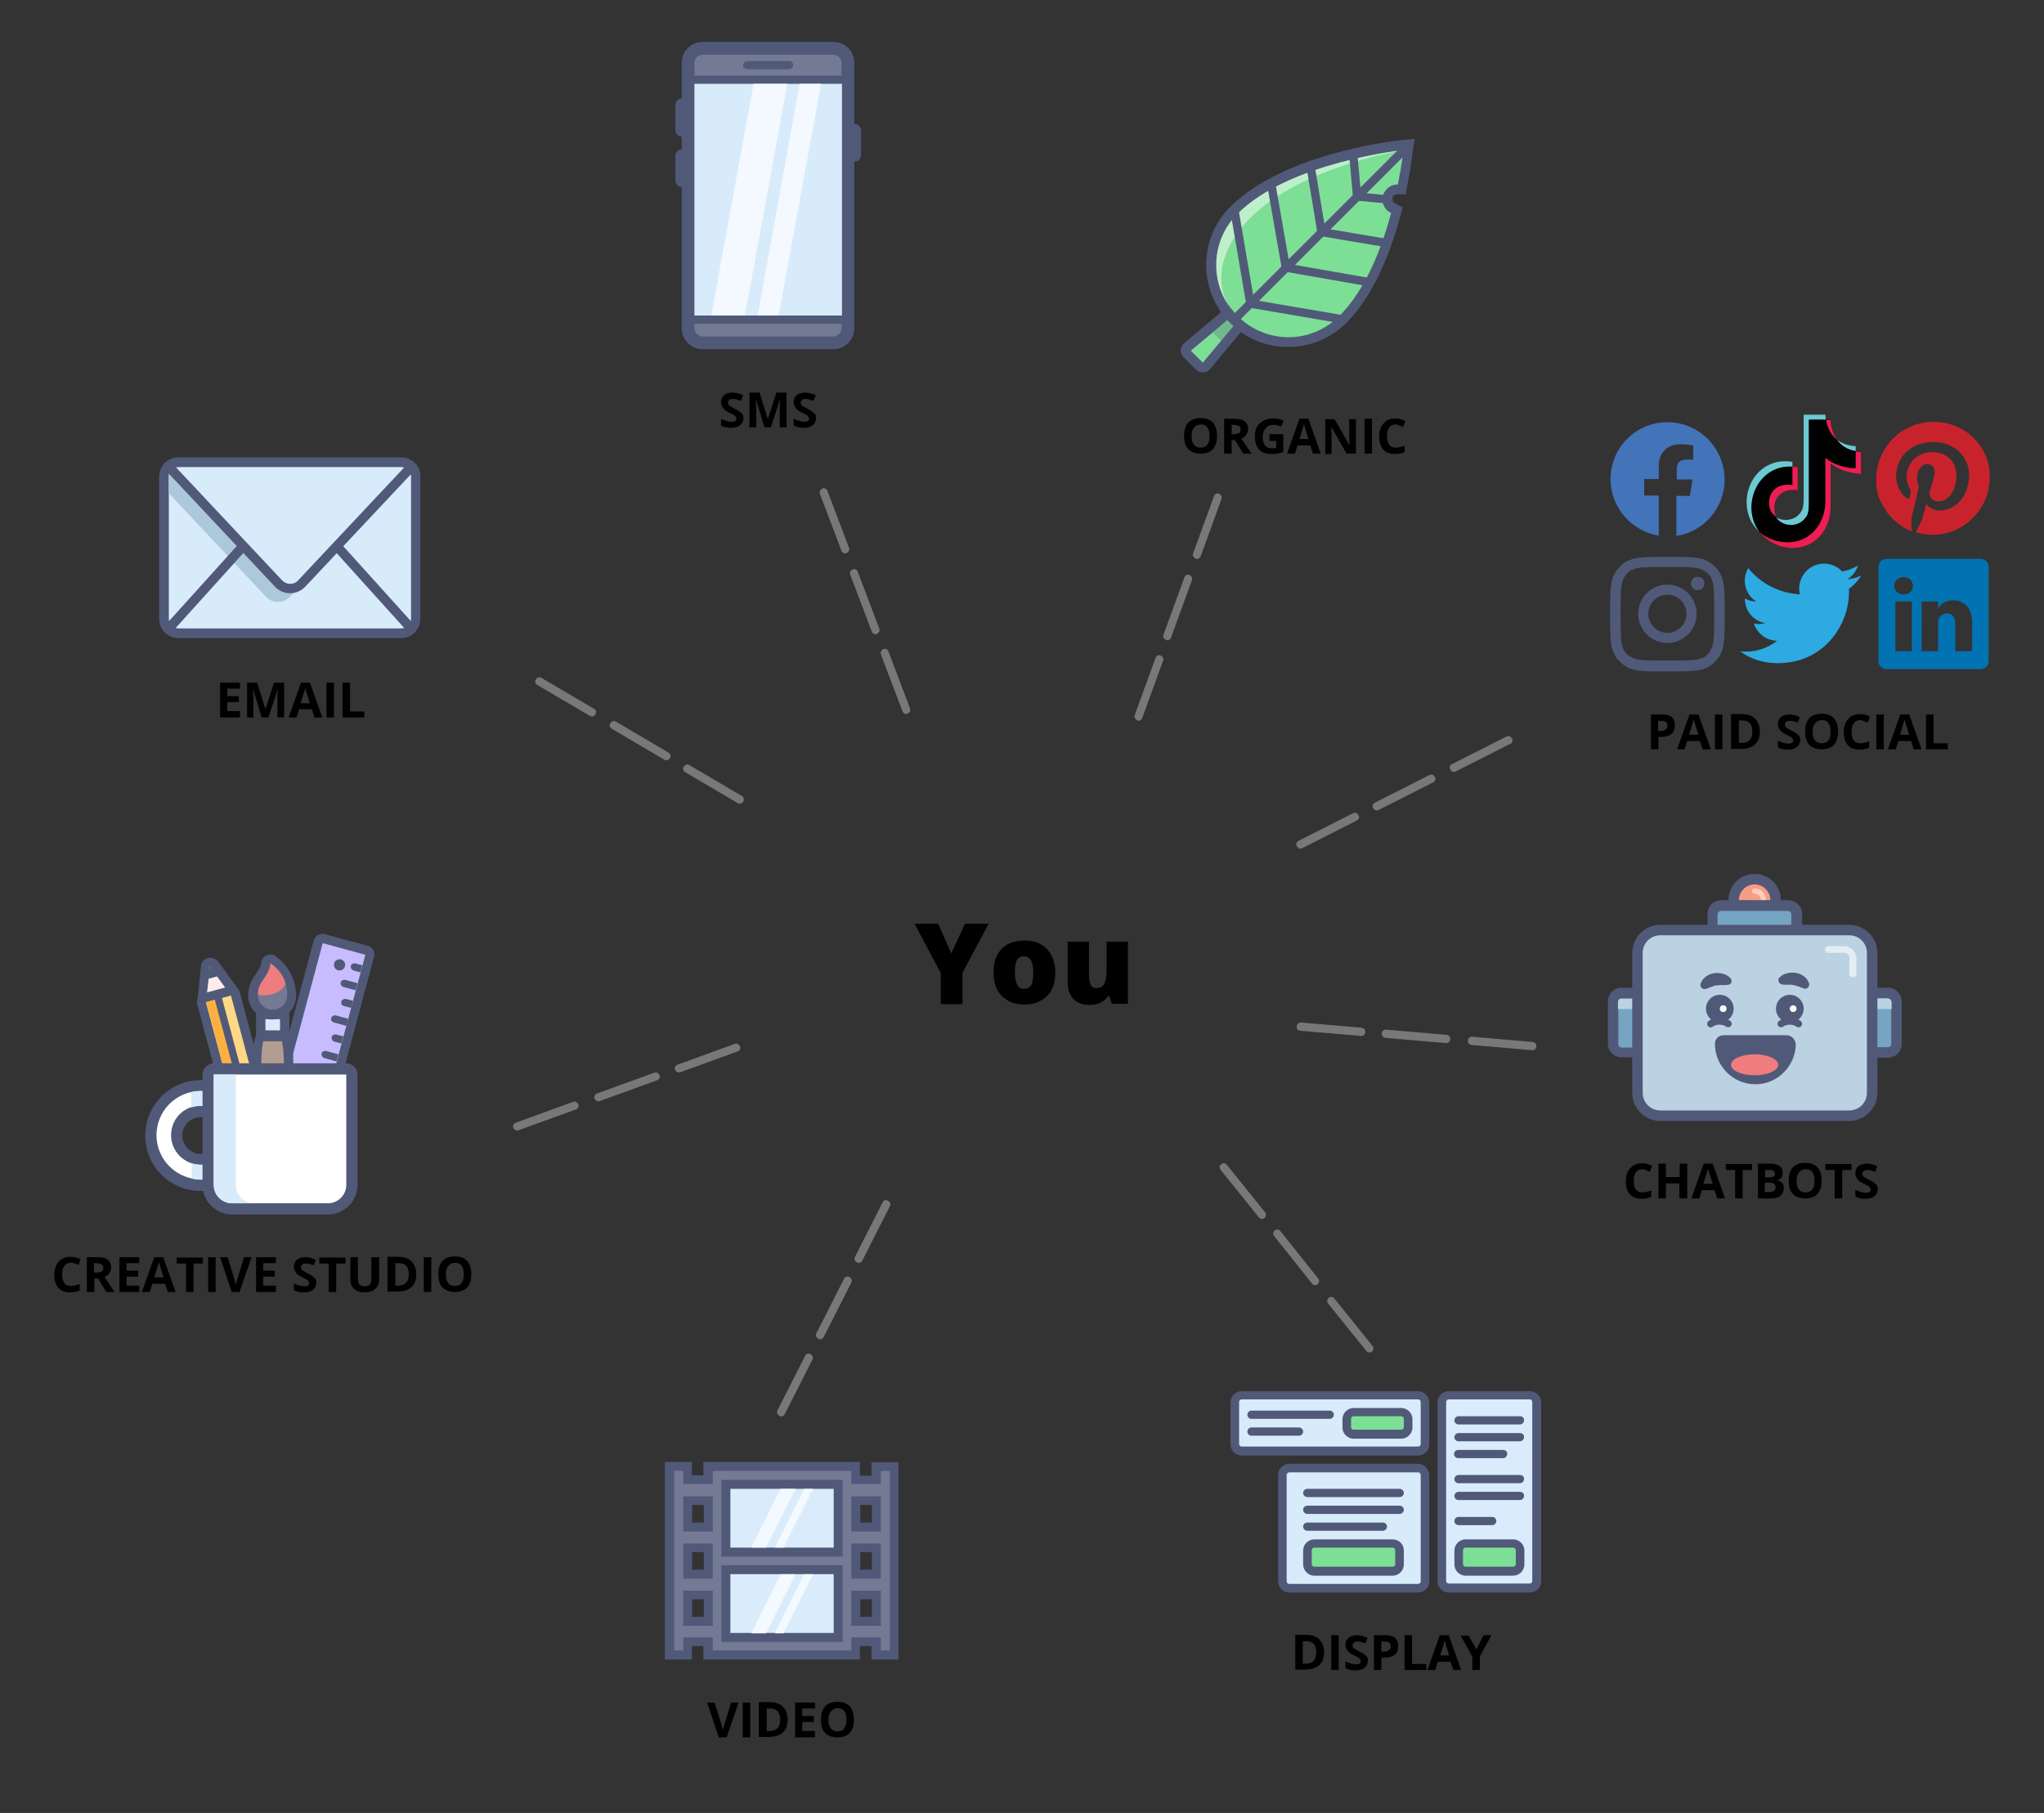 <svg version="1.1" id="Layer_2" xmlns="http://www.w3.org/2000/svg" x="0" y="0" viewBox="0 0 546 484.4" style="enable-background:new 0 0 546 484.4" xml:space="preserve"><rect x="0" y="0" width="546" height="484.4" fill="#333333" stroke="none"/><style>.st0{fill:#d8ebfb}.st1{fill:#515979}.st2{fill:#daecfb}.st3{fill:#7ddf96}.st4{fill:#747a94}.st5{fill:#f3f9fe}.st9{fill:#75a5c3}.st10{fill:#ef7d7d}.st11{fill:#fff}.st26{fill:#bad2e1}.st28{fill:#787878}</style><path d="M64.1 191.7h-5.3v-9.3h5.3v1.6h-3.4v2h3.1v1.6h-3.1v2.4h3.4v1.7zM69.9 191.7l-2.2-7.3h-.1c.1 1.5.1 2.5.1 3v4.3H66v-9.3h2.7l2.2 7.1 2.3-7.1h2.7v9.3h-1.8V186.6c0-.3 0-1 .1-2.2h-.1l-2.4 7.3h-1.8zM84 191.7l-.7-2.2h-3.4l-.7 2.2h-2.1l3.3-9.3h2.4l3.3 9.3H84zm-1.2-3.8c-.6-2-1-3.1-1.1-3.4-.1-.3-.1-.5-.2-.6-.1.5-.5 1.9-1.2 4h2.5zM87.2 191.7v-9.3h2v9.3h-2zM91.5 191.7v-9.3h2v7.7h3.8v1.6h-5.8zM198.6 111.6c0 .8-.3 1.5-.9 2-.6.5-1.4.7-2.5.7-1 0-1.9-.2-2.6-.6v-1.8c.6.3 1.2.5 1.6.6.4.1.8.2 1.2.2.4 0 .8-.1 1-.2.2-.2.3-.4.3-.7 0-.2-.1-.3-.2-.5l-.4-.4-1.2-.6c-.6-.3-1-.5-1.3-.8s-.5-.5-.7-.9-.3-.7-.3-1.1c0-.8.3-1.5.8-1.9.6-.5 1.3-.7 2.3-.7.5 0 .9.1 1.4.2.4.1.9.3 1.4.5l-.6 1.5c-.5-.2-.9-.3-1.2-.4-.3-.1-.6-.1-1-.1s-.7.1-.9.3-.3.4-.3.7c0 .2 0 .3.1.5.1.1.2.3.4.4.2.1.6.3 1.2.7.9.4 1.5.8 1.8 1.2.4.1.6.6.6 1.2zM204.2 114.2l-2.2-7.3h-.1c.1 1.5.1 2.5.1 3v4.3h-1.8v-9.3h2.7l2.2 7.1 2.3-7.1h2.7v9.3h-1.8V109.1c0-.3 0-1 .1-2.2h-.1l-2.4 7.3h-1.7zM218 111.6c0 .8-.3 1.5-.9 2-.6.5-1.4.7-2.5.7-1 0-1.9-.2-2.6-.6v-1.8c.6.3 1.2.5 1.6.6.4.1.8.2 1.2.2.4 0 .8-.1 1-.2.2-.2.3-.4.3-.7 0-.2-.1-.3-.2-.5l-.4-.4-1.2-.6c-.6-.3-1-.5-1.3-.8s-.5-.5-.7-.9-.3-.7-.3-1.1c0-.8.3-1.5.8-1.9.6-.5 1.3-.7 2.3-.7.5 0 .9.1 1.4.2.4.1.9.3 1.4.5l-.6 1.5c-.5-.2-.9-.3-1.2-.4-.3-.1-.6-.1-1-.1s-.7.1-.9.3-.3.4-.3.7c0 .2 0 .3.1.5.1.1.2.3.4.4.2.1.6.3 1.2.7.9.4 1.5.8 1.8 1.2.4.1.6.6.6 1.2zM325.1 116.5c0 1.5-.4 2.7-1.1 3.5s-1.9 1.2-3.3 1.2-2.5-.4-3.3-1.2-1.1-2-1.1-3.6.4-2.7 1.1-3.5c.8-.8 1.9-1.2 3.3-1.2s2.5.4 3.3 1.2c.7.9 1.1 2.1 1.1 3.6zm-6.8 0c0 1 .2 1.8.6 2.3.4.5 1 .8 1.8.8 1.6 0 2.4-1 2.4-3.1s-.8-3.1-2.3-3.1c-.8 0-1.4.3-1.8.8-.5.5-.7 1.3-.7 2.3zM329 117.6v3.6h-2v-9.3h2.7c1.3 0 2.2.2 2.8.7.6.5.9 1.2.9 2.1 0 .5-.2 1-.5 1.5-.3.4-.7.8-1.3 1 1.4 2.1 2.3 3.4 2.7 4h-2.2l-2.2-3.6h-.9zm0-1.6h.6c.6 0 1.1-.1 1.4-.3.3-.2.4-.5.4-1 0-.4-.2-.8-.5-.9s-.8-.3-1.4-.3h-.5v2.5zM339.1 116h3.7v4.8c-.6.2-1.2.3-1.7.4-.5.1-1.1.1-1.6.1-1.4 0-2.5-.4-3.2-1.2-.7-.8-1.1-2-1.1-3.5s.4-2.7 1.3-3.5c.9-.8 2-1.3 3.6-1.3 1 0 1.9.2 2.8.6l-.7 1.6c-.7-.3-1.4-.5-2.1-.5-.8 0-1.5.3-2 .9-.5.6-.8 1.3-.8 2.3 0 1 .2 1.8.6 2.3.4.5 1 .8 1.8.8.4 0 .8 0 1.2-.1v-1.9h-1.8V116zM350.7 121.2l-.7-2.2h-3.4l-.7 2.2h-2.1l3.3-9.3h2.4l3.3 9.3h-2.1zm-1.2-3.9c-.6-2-1-3.1-1-3.4-.1-.3-.1-.5-.2-.6-.1.5-.5 1.9-1.2 4h2.4zM362.2 121.2h-2.5l-4-7h-.1c.1 1.2.1 2.1.1 2.7v4.4H354V112h2.5l4 7c-.1-1.2-.1-2.1-.1-2.6V112h1.8v9.2zM364.5 121.2v-9.3h2v9.3h-2zM372.8 113.4c-.7 0-1.3.3-1.7.8-.4.6-.6 1.3-.6 2.3 0 2.1.8 3.1 2.3 3.1.7 0 1.4-.2 2.4-.5v1.7c-.8.3-1.6.5-2.6.5-1.4 0-2.4-.4-3.1-1.2-.7-.8-1.1-2-1.1-3.5 0-1 .2-1.8.5-2.5.4-.7.9-1.3 1.5-1.7.7-.4 1.4-.6 2.3-.6.9 0 1.8.2 2.7.7l-.6 1.6c-.3-.2-.7-.3-1-.4-.3-.2-.7-.3-1-.3zM447.4 193.8c0 1-.3 1.8-.9 2.3-.6.5-1.5.8-2.7.8h-.8v3.3h-2v-9.3h3c1.1 0 2 .2 2.6.7.5.5.8 1.2.8 2.2zm-4.5 1.5h.6c.6 0 1.1-.1 1.4-.4.3-.2.5-.6.5-1 0-.5-.1-.8-.4-1s-.6-.3-1.2-.3h-.9v2.7zM454.8 200.2l-.7-2.2h-3.4l-.7 2.2h-2l3.3-9.3h2.4l3.3 9.3h-2.2zm-1.1-3.9c-.6-2-1-3.1-1.1-3.4s-.1-.5-.2-.6c-.1.5-.5 1.9-1.2 4h2.5zM458.1 200.2v-9.3h2v9.3h-2zM470.1 195.4c0 1.5-.4 2.7-1.3 3.5-.9.8-2.1 1.2-3.8 1.2h-2.6v-9.3h2.9c1.5 0 2.7.4 3.5 1.2s1.3 2 1.3 3.4zm-2 .1c0-2-.9-3-2.6-3h-1v6h.8c1.8 0 2.8-1 2.8-3zM480.9 197.6c0 .8-.3 1.5-.9 2-.6.5-1.4.7-2.5.7-1 0-1.9-.2-2.6-.6v-1.8c.6.3 1.2.5 1.6.6s.8.2 1.2.2c.4 0 .8-.1 1-.2s.3-.4.3-.7c0-.2-.1-.3-.2-.5-.1-.1-.2-.3-.4-.4l-1.2-.6c-.6-.3-1-.5-1.3-.8-.3-.2-.5-.5-.7-.9-.2-.3-.3-.7-.3-1.1 0-.8.3-1.5.8-1.9s1.3-.7 2.3-.7c.5 0 .9.1 1.4.2.4.1.9.3 1.4.5l-.6 1.5c-.5-.2-.9-.3-1.2-.4-.3-.1-.6-.1-1-.1s-.7.1-.9.3c-.2.2-.3.4-.3.7 0 .2 0 .3.1.5.1.1.2.3.4.4.2.1.6.3 1.2.7.9.4 1.5.8 1.8 1.2.4.1.6.6.6 1.2zM491 195.5c0 1.5-.4 2.7-1.1 3.5s-1.9 1.2-3.3 1.2-2.5-.4-3.3-1.2-1.1-2-1.1-3.6.4-2.7 1.1-3.5c.8-.8 1.9-1.2 3.3-1.2s2.5.4 3.3 1.2c.7.9 1.1 2.1 1.1 3.6zm-6.8 0c0 1 .2 1.8.6 2.3s1 .8 1.8.8c1.6 0 2.4-1 2.4-3.1s-.8-3.1-2.3-3.1c-.8 0-1.4.3-1.8.8-.5.5-.7 1.3-.7 2.3zM496.9 192.4c-.7 0-1.3.3-1.7.8-.4.6-.6 1.3-.6 2.3 0 2.1.8 3.1 2.3 3.1.7 0 1.4-.2 2.4-.5v1.7c-.8.3-1.6.5-2.6.5-1.4 0-2.4-.4-3.1-1.2-.7-.8-1.1-2-1.1-3.5 0-1 .2-1.8.5-2.5.4-.7.9-1.3 1.5-1.7.7-.4 1.4-.6 2.3-.6.9 0 1.8.2 2.7.7l-.6 1.6c-.3-.2-.7-.3-1-.4-.4-.2-.7-.3-1-.3zM501.2 200.2v-9.3h2v9.3h-2zM511.2 200.2l-.7-2.2h-3.4l-.7 2.2h-2.1l3.3-9.3h2.4l3.3 9.3h-2.1zm-1.2-3.9c-.6-2-1-3.1-1.1-3.4s-.1-.5-.2-.6c-.1.5-.5 1.9-1.2 4h2.5zM514.5 200.2v-9.3h2v7.7h3.8v1.6h-5.8zM438.7 312.4c-.7 0-1.3.3-1.7.8-.4.6-.6 1.3-.6 2.3 0 2.1.8 3.1 2.3 3.1.7 0 1.4-.2 2.4-.5v1.7c-.8.3-1.6.5-2.6.5-1.3 0-2.4-.4-3.1-1.2-.7-.8-1.1-2-1.1-3.5 0-1 .2-1.8.5-2.5.4-.7.9-1.3 1.5-1.7.7-.4 1.4-.6 2.3-.6.9 0 1.8.2 2.7.7l-.6 1.6c-.3-.2-.7-.3-1-.4-.3-.2-.7-.3-1-.3zM450.6 320.2h-2v-4H445v4h-2v-9.3h2v3.6h3.7v-3.6h2v9.3zM458.7 320.2l-.7-2.2h-3.4l-.7 2.2h-2.1l3.3-9.3h2.4l3.3 9.3h-2.1zm-1.2-3.9c-.6-2-1-3.1-1.1-3.4-.1-.3-.1-.5-.2-.6-.1.5-.5 1.9-1.2 4h2.5zM465.5 320.2h-2v-7.6H461V311h7v1.6h-2.5v7.6zM469.5 310.9h2.9c1.3 0 2.3.2 2.9.6.6.4.9 1 .9 1.8 0 .6-.1 1-.4 1.4-.3.4-.6.6-1 .6v.1c.6.1 1 .4 1.3.7.3.4.4.8.4 1.4 0 .8-.3 1.5-.9 2-.6.5-1.4.7-2.5.7h-3.5v-9.3zm1.9 3.7h1.1c.5 0 .9-.1 1.2-.2s.4-.4.4-.8-.1-.6-.4-.8c-.3-.2-.7-.2-1.2-.2h-1v2zm0 1.5v2.4h1.3c.5 0 .9-.1 1.2-.3.3-.2.4-.5.4-1 0-.8-.6-1.2-1.7-1.2h-1.2zM486.6 315.5c0 1.5-.4 2.7-1.1 3.5s-1.9 1.2-3.3 1.2-2.5-.4-3.3-1.2-1.1-2-1.1-3.6c0-1.5.4-2.7 1.1-3.5.8-.8 1.9-1.2 3.3-1.2s2.5.4 3.3 1.2c.8.9 1.1 2.1 1.1 3.6zm-6.7 0c0 1 .2 1.8.6 2.3.4.5 1 .8 1.8.8 1.6 0 2.4-1 2.4-3.1s-.8-3.1-2.3-3.1c-.8 0-1.4.3-1.8.8-.5.5-.7 1.3-.7 2.3zM492.1 320.2h-2v-7.6h-2.5V311h7v1.6h-2.5v7.6zM501.6 317.6c0 .8-.3 1.5-.9 2-.6.5-1.4.7-2.5.7-1 0-1.9-.2-2.6-.6v-1.8c.6.3 1.2.5 1.6.6s.8.2 1.2.2c.4 0 .8-.1 1-.2s.3-.4.3-.7c0-.2-.1-.3-.2-.5-.1-.1-.2-.3-.4-.4l-1.2-.6c-.6-.3-1-.5-1.3-.8-.3-.2-.5-.5-.7-.9-.2-.3-.3-.7-.3-1.1 0-.8.3-1.5.8-1.9s1.3-.7 2.3-.7c.5 0 .9.1 1.4.2.4.1.9.3 1.4.5l-.6 1.5c-.5-.2-.9-.3-1.2-.4-.3-.1-.6-.1-1-.1s-.7.1-.9.3c-.2.2-.3.4-.3.7 0 .2 0 .3.1.5.1.1.2.3.4.4.2.1.6.3 1.2.7.9.4 1.5.8 1.8 1.2.4.1.6.6.6 1.2z"/><g><path d="M353.7 441.4c0 1.5-.4 2.7-1.3 3.5-.9.8-2.1 1.2-3.8 1.2H346v-9.3h2.9c1.5 0 2.7.4 3.5 1.2s1.3 2 1.3 3.4zm-2.1.1c0-2-.9-3-2.6-3h-1v6h.8c1.9 0 2.8-1 2.8-3zM355.6 446.2v-9.3h2v9.3h-2zM365.4 443.6c0 .8-.3 1.5-.9 2-.6.5-1.4.7-2.5.7-1 0-1.9-.2-2.6-.6v-1.8c.6.3 1.2.5 1.6.6.4.1.8.2 1.2.2.4 0 .8-.1 1-.2.2-.2.3-.4.3-.7 0-.2-.1-.3-.2-.5s-.3-.3-.4-.4l-1.2-.6c-.6-.3-1-.5-1.3-.8-.3-.2-.5-.5-.7-.9-.2-.3-.3-.7-.3-1.1 0-.8.3-1.5.8-1.9.6-.5 1.3-.7 2.3-.7.5 0 .9.1 1.4.2.4.1.9.3 1.4.5l-.6 1.5c-.5-.2-.9-.3-1.2-.4-.3-.1-.6-.1-1-.1s-.7.1-.9.3c-.2.2-.3.4-.3.7 0 .2 0 .3.1.5.1.1.2.3.4.4.2.1.6.3 1.2.7.9.4 1.5.8 1.8 1.2.4.1.6.6.6 1.2zM373.5 439.8c0 1-.3 1.8-.9 2.3-.6.5-1.5.8-2.7.8h-.9v3.3h-2v-9.3h3c1.1 0 2 .2 2.6.7s.9 1.2.9 2.2zm-4.5 1.5h.6c.6 0 1.1-.1 1.4-.4.3-.2.5-.6.5-1 0-.5-.1-.8-.4-1-.3-.2-.6-.3-1.2-.3h-.9v2.7zM375.2 446.2v-9.3h2v7.7h3.8v1.6h-5.8zM388.2 446.2l-.7-2.2h-3.4l-.7 2.2h-2.1l3.3-9.3h2.4l3.3 9.3h-2.1zm-1.1-3.9c-.6-2-1-3.1-1-3.4-.1-.3-.1-.5-.2-.6-.1.5-.5 1.9-1.2 4h2.4zM394.4 440.7l1.9-3.8h2.1l-3.1 5.7v3.6h-2v-3.5l-3.1-5.7h2.1l2.1 3.7z"/></g><g><path d="M195.3 454.9h2l-3.2 9.3H192l-3.1-9.3h2l1.7 5.5c.1.3.2.7.3 1.1.1.4.2.7.2.9 0-.4.2-1.1.5-2l1.7-5.5zM198.4 464.2v-9.3h2v9.3h-2zM210.4 459.4c0 1.5-.4 2.7-1.3 3.5-.9.8-2.1 1.2-3.8 1.2h-2.6v-9.3h2.9c1.5 0 2.7.4 3.5 1.2s1.3 2 1.3 3.4zm-2 .1c0-2-.9-3-2.6-3h-1v6h.8c1.8 0 2.8-1 2.8-3zM217.7 464.2h-5.3v-9.3h5.3v1.6h-3.4v2h3.1v1.6h-3.1v2.4h3.4v1.7zM228.1 459.5c0 1.5-.4 2.7-1.1 3.5s-1.9 1.2-3.3 1.2-2.5-.4-3.3-1.2-1.1-2-1.1-3.6c0-1.5.4-2.7 1.1-3.5.8-.8 1.9-1.2 3.3-1.2s2.5.4 3.3 1.2c.7.9 1.1 2.1 1.1 3.6zm-6.8 0c0 1 .2 1.8.6 2.3.4.5 1 .8 1.8.8 1.6 0 2.4-1 2.4-3.1s-.8-3.1-2.3-3.1c-.8 0-1.4.3-1.8.8-.5.5-.7 1.3-.7 2.3z"/></g><g><path d="M18.9 337.4c-.7 0-1.3.3-1.7.8-.4.6-.6 1.3-.6 2.3 0 2.1.8 3.1 2.3 3.1.7 0 1.4-.2 2.4-.5v1.7c-.8.3-1.6.5-2.6.5-1.4 0-2.4-.4-3.1-1.2-.7-.8-1.1-2-1.1-3.5 0-1 .2-1.8.5-2.5s.9-1.3 1.5-1.7c.7-.4 1.4-.6 2.3-.6.9 0 1.8.2 2.7.7L21 338c-.3-.2-.7-.3-1-.4-.4-.1-.7-.2-1.1-.2zM25.2 341.6v3.6h-2v-9.3H26c1.3 0 2.2.2 2.8.7.6.5.9 1.2.9 2.1 0 .5-.2 1-.5 1.5-.3.4-.7.8-1.3 1 1.4 2.1 2.3 3.4 2.7 4h-2.2l-2.2-3.6h-1zm0-1.6h.6c.6 0 1.1-.1 1.4-.3.3-.2.4-.5.4-1 0-.4-.2-.8-.5-.9-.3-.2-.8-.3-1.4-.3h-.6v2.5zM37.2 345.2h-5.3v-9.3h5.3v1.6h-3.4v2h3.1v1.6h-3.1v2.4h3.4v1.7zM44.8 345.2l-.7-2.2h-3.4l-.7 2.2h-2.1l3.3-9.3h2.4l3.3 9.3h-2.1zm-1.1-3.9c-.6-2-1-3.1-1.1-3.4-.1-.3-.1-.5-.2-.6-.1.5-.5 1.9-1.2 4h2.5zM51.7 345.2h-2v-7.6h-2.5V336h7v1.6h-2.5v7.6zM55.6 345.2v-9.3h2v9.3h-2zM65.2 335.9h2l-3.2 9.3h-2.1l-3.1-9.3h2l1.7 5.5c.1.3.2.7.3 1.1.1.4.2.7.2.9 0-.4.2-1.1.5-2l1.7-5.5zM73.7 345.2h-5.3v-9.3h5.3v1.6h-3.4v2h3.1v1.6h-3.1v2.4h3.4v1.7zM84.5 342.6c0 .8-.3 1.5-.9 2-.6.5-1.4.7-2.5.7-1 0-1.9-.2-2.6-.6v-1.8c.6.3 1.2.5 1.6.6.4.1.8.2 1.2.2.4 0 .8-.1 1-.2.2-.2.3-.4.3-.7 0-.2-.1-.3-.2-.5l-.4-.4-1.2-.6c-.6-.3-1-.5-1.3-.8-.3-.2-.5-.5-.7-.9-.2-.3-.3-.7-.3-1.1 0-.8.3-1.5.8-1.9.6-.5 1.3-.7 2.3-.7.5 0 .9.1 1.4.2.4.1.9.3 1.4.5l-.6 1.5c-.5-.2-.9-.3-1.2-.4-.3-.1-.6-.1-1-.1s-.7.1-.9.3c-.2.2-.3.4-.3.7 0 .2 0 .3.1.5.1.1.2.3.4.4.2.1.6.3 1.2.7.9.4 1.5.8 1.8 1.2.4.1.6.6.6 1.2zM89.8 345.2h-2v-7.6h-2.5V336h7v1.6h-2.5v7.6zM101.3 335.9v6c0 .7-.2 1.3-.5 1.8s-.8.9-1.3 1.2c-.6.3-1.3.4-2.1.4-1.2 0-2.1-.3-2.8-.9s-1-1.4-1-2.5v-6h2v5.7c0 .7.1 1.2.4 1.6.3.3.8.5 1.4.5.6 0 1.1-.2 1.4-.5.3-.3.4-.9.4-1.6v-5.7h2.1zM111.2 340.4c0 1.5-.4 2.7-1.3 3.5-.9.8-2.1 1.2-3.8 1.2h-2.6v-9.3h2.9c1.5 0 2.7.4 3.5 1.2s1.3 2 1.3 3.4zm-2 .1c0-2-.9-3-2.6-3h-1v6h.8c1.8 0 2.8-1 2.8-3zM113.2 345.2v-9.3h2v9.3h-2zM125.9 340.5c0 1.5-.4 2.7-1.1 3.5s-1.9 1.2-3.3 1.2-2.5-.4-3.3-1.2-1.1-2-1.1-3.6c0-1.5.4-2.7 1.1-3.5.8-.8 1.9-1.2 3.3-1.2s2.5.4 3.3 1.2c.7.9 1.1 2.1 1.1 3.6zm-6.8 0c0 1 .2 1.8.6 2.3.4.5 1 .8 1.8.8 1.6 0 2.4-1 2.4-3.1s-.8-3.1-2.3-3.1c-.8 0-1.4.3-1.8.8-.5.5-.7 1.3-.7 2.3z"/></g><g><path class="st0" d="M344.4 424.4c-1 0-1.9-.8-1.9-1.9v-28.4c0-1 .8-1.9 1.9-1.9h34.4c1 0 1.9.8 1.9 1.9v28.4c0 1-.8 1.9-1.9 1.9h-34.4z"/><path class="st1" d="M378.8 393.4c.4 0 .7.3.7.7v28.4c0 .4-.3.7-.7.7h-34.4c-.4 0-.7-.3-.7-.7v-28.4c0-.4.3-.7.7-.7h34.4m0-2.3h-34.4c-1.6 0-3 1.3-3 3v28.4c0 1.6 1.3 3 3 3h34.4c1.6 0 3-1.3 3-3v-28.4c-.1-1.6-1.4-3-3-3z"/><path class="st2" d="M387 424.4c-1 0-1.9-.8-1.9-1.9v-47.8c0-1 .8-1.9 1.9-1.9h21.7c1 0 1.9.8 1.9 1.9v47.8c0 1-.8 1.9-1.9 1.9H387z"/><path class="st1" d="M408.6 373.9c.4 0 .7.3.7.7v47.8c0 .4-.3.7-.7.7H387c-.4 0-.7-.3-.7-.7v-47.8c0-.4.3-.7.7-.7h21.6m0-2.2H387c-1.6 0-3 1.3-3 3v47.8c0 1.6 1.3 3 3 3h21.7c1.6 0 3-1.3 3-3v-47.8c-.1-1.7-1.4-3-3.1-3z"/><path class="st0" d="M331.7 387.8c-1 0-1.9-.8-1.9-1.9v-11.2c0-1 .8-1.9 1.9-1.9h47.1c1 0 1.9.8 1.9 1.9v11.2c0 1-.8 1.9-1.9 1.9h-47.1z"/><path class="st1" d="M378.8 373.9c.4 0 .7.3.7.7v11.2c0 .4-.3.7-.7.7h-47.1c-.4 0-.7-.3-.7-.7v-11.2c0-.4.3-.7.7-.7h47.1m0-2.2h-47.1c-1.6 0-3 1.3-3 3v11.2c0 1.6 1.3 3 3 3h47.1c1.6 0 3-1.3 3-3v-11.2c-.1-1.7-1.4-3-3-3z"/><path class="st3" d="M351.1 419.9c-1 0-1.9-.8-1.9-1.9v-3.7c0-1 .8-1.9 1.9-1.9H372c1 0 1.9.8 1.9 1.9v3.7c0 1-.8 1.9-1.9 1.9h-20.9z"/><path class="st1" d="M372 413.5c.4 0 .7.3.7.7v3.7c0 .4-.3.7-.7.7h-20.9c-.4 0-.7-.3-.7-.7v-3.7c0-.4.3-.7.7-.7H372m0-2.2h-20.9c-1.6 0-3 1.3-3 3v3.7c0 1.6 1.3 3 3 3H372c1.6 0 3-1.3 3-3v-3.7c0-1.7-1.3-3-3-3z"/><path class="st3" d="M391.5 419.9c-1 0-1.9-.8-1.9-1.9v-3.7c0-1 .8-1.9 1.9-1.9h12.7c1 0 1.9.8 1.9 1.9v3.7c0 1-.8 1.9-1.9 1.9h-12.7z"/><path class="st1" d="M404.2 413.5c.4 0 .7.3.7.7v3.7c0 .4-.3.7-.7.7h-12.7c-.4 0-.7-.3-.7-.7v-3.7c0-.4.3-.7.7-.7h12.7m0-2.2h-12.7c-1.6 0-3 1.3-3 3v3.7c0 1.6 1.3 3 3 3h12.7c1.6 0 3-1.3 3-3v-3.7c0-1.7-1.4-3-3-3z"/><path class="st3" d="M361.6 383.3c-1 0-1.9-.8-1.9-1.9v-2.2c0-1 .8-1.9 1.9-1.9h12.7c1 0 1.9.8 1.9 1.9v2.2c0 1-.8 1.9-1.9 1.9h-12.7z"/><path class="st1" d="M374.3 378.4c.4 0 .7.3.7.7v2.2c0 .4-.3.7-.7.7h-12.7c-.4 0-.7-.3-.7-.7v-2.2c0-.4.3-.7.7-.7h12.7m0-2.2h-12.7c-1.6 0-3 1.3-3 3v2.2c0 1.6 1.3 3 3 3h12.7c1.6 0 3-1.3 3-3v-2.2c0-1.7-1.4-3-3-3zM369.4 406.8h-20.2c-.6 0-1.1.5-1.1 1.1 0 .6.5 1.1 1.1 1.1h20.2c.6 0 1.1-.5 1.1-1.1 0-.6-.5-1.1-1.1-1.1zM373.9 402.3h-24.7c-.6 0-1.1.5-1.1 1.1 0 .6.5 1.1 1.1 1.1h24.7c.6 0 1.1-.5 1.1-1.1 0-.6-.5-1.1-1.1-1.1zM347 381.4h-12.7c-.6 0-1.1.5-1.1 1.1 0 .6.5 1.1 1.1 1.1H347c.6 0 1.1-.5 1.1-1.1 0-.6-.5-1.1-1.1-1.1zM355.2 376.9h-20.9c-.6 0-1.1.5-1.1 1.1 0 .6.5 1.1 1.1 1.1h20.9c.6 0 1.1-.5 1.1-1.1 0-.6-.5-1.1-1.1-1.1zM373.9 397.8h-24.7c-.6 0-1.1.5-1.1 1.1 0 .6.5 1.1 1.1 1.1h24.7c.6 0 1.1-.5 1.1-1.1 0-.6-.5-1.1-1.1-1.1zM406 378.4h-16.4c-.6 0-1.1.5-1.1 1.1 0 .6.5 1.1 1.1 1.1H406c.6 0 1.1-.5 1.1-1.1.1-.6-.4-1.1-1.1-1.1zM406 382.9h-16.4c-.6 0-1.1.5-1.1 1.1 0 .6.5 1.1 1.1 1.1H406c.6 0 1.1-.5 1.1-1.1.1-.6-.4-1.1-1.1-1.1zM401.5 387.4h-12c-.6 0-1.1.5-1.1 1.1 0 .6.5 1.1 1.1 1.1h12c.6 0 1.1-.5 1.1-1.1.1-.6-.4-1.1-1.1-1.1zM406 394.1h-16.4c-.6 0-1.1.5-1.1 1.1 0 .6.5 1.1 1.1 1.1H406c.6 0 1.1-.5 1.1-1.1.1-.6-.4-1.1-1.1-1.1zM406 398.6h-16.4c-.6 0-1.1.5-1.1 1.1 0 .6.5 1.1 1.1 1.1H406c.6 0 1.1-.5 1.1-1.1.1-.6-.4-1.1-1.1-1.1zM398.6 405.3h-9c-.6 0-1.1.5-1.1 1.1 0 .6.5 1.1 1.1 1.1h9c.6 0 1.1-.5 1.1-1.1 0-.6-.5-1.1-1.1-1.1z"/></g><g><path class="st4" d="M234.1 442.3v-3.5h-5.5v3.5h-39.4v-3.5h-5.5v3.5H179v-50.4h4.7v3.5h5.5v-3.5h39.4v3.5h5.5v-3.5h4.7v50.4h-4.7zm0-9.1v-7.1h-5.5v7.1h5.5zm-44.9 0v-7.1h-5.5v7.1h5.5zm44.9-12.6v-7.1h-5.5v7.1h5.5zm-44.9 0v-7.1h-5.5v7.1h5.5zm44.9-12.6v-7.1h-5.5v7.1h5.5zm-44.9 0v-7.1h-5.5v7.1h5.5z"/><path class="st1" d="M237.7 393v48h-2.4v-3.5h-7.9v3.5h-37v-3.5h-7.9v3.5h-2.4v-48h2.4v3.5h7.9V393h37v3.5h7.9V393h2.4m-10.3 16.2h7.9v-9.4h-7.9v9.4m-44.9 0h7.9v-9.4h-7.9v9.4m44.9 12.6h7.9v-9.4h-7.9v9.4m-44.9 0h7.9v-9.4h-7.9v9.4m44.9 12.6h7.9V425h-7.9v9.4m-44.9 0h7.9V425h-7.9v9.4m57.5-43.7H232.8V394.3h-3.1v-3.7h-41.8V394.2h-3.1V390.6H177.6v52.8H184.8V439.8h3.1V443.4h41.8V439.8h3.1V443.4H240V390.7zm-10.2 11.4h3.1v4.7h-3.1v-4.7zm-44.9 0h3.1v4.7h-3.1v-4.7zm44.9 12.6h3.1v4.7h-3.1v-4.7zm-44.9 0h3.1v4.7h-3.1v-4.7zm44.9 12.6h3.1v4.7h-3.1v-4.7zm-44.9 0h3.1v4.7h-3.1v-4.7z"/><path class="st2" d="M194 396.6h29.9v18.1H194z"/><path class="st1" d="M222.7 397.8v15.7h-27.6v-15.7h27.6m2.4-2.4h-32.4V415.9h32.4V395.4z"/><path class="st5" d="M204.6 413.5h-3.9l7.8-15.7h4zM209.3 413.5H207l7.8-15.7h2.4z"/><g><path class="st2" d="M194 419.4h29.9v18.1H194z"/><path class="st1" d="M222.7 420.6v15.7h-27.6v-15.7h27.6m2.4-2.4h-32.4V438.7h32.4V418.2z"/></g><g><path class="st5" d="M204.6 436.4h-3.9l7.8-15.8h4zM209.3 436.4H207l7.8-15.8h2.4z"/></g></g><g><path d="M55 269c-.3 0-.6-.1-.8-.3-.3-.3-.5-.7-.4-1.1l1-9.5c.1-.5.4-.9.9-1.1h.3c.4 0 .8.2 1 .5l5.6 7.7c.2.3.3.8.2 1.1-.1.4-.5.7-.8.8l-6.7 1.8c-.1.1-.2.1-.3.1z" style="fill:#ffebeb"/><path class="st1" d="m56.1 258.3 5.6 7.7-6.7 1.8 1.1-9.5m0-2.4c-.2 0-.4 0-.6.1-1 .3-1.7 1.1-1.8 2.1l-1 9.5c-.1.8.2 1.6.8 2.1.5.4 1 .6 1.6.6.2 0 .4 0 .6-.1l6.7-1.8c.8-.2 1.4-.8 1.7-1.6.3-.8.1-1.6-.3-2.3l-5.6-7.7c-.6-.6-1.4-.9-2.1-.9z"/><path class="st1" d="m56.1 258.3 2.2 2.5-2.9.8z"/><path d="M65.9 309.4c-.5 0-1-.4-1.2-.9l-10.8-40.4c-.1-.3 0-.7.1-.9.2-.3.4-.5.7-.6l6.7-1.8h.3c.2 0 .4.1.6.2.3.2.5.4.6.7l10.8 40.4c.1.3 0 .7-.1.9-.2.3-.4.5-.7.6l-6.7 1.8h-.3z" style="fill:#ffd886"/><path class="st1" d="m61.7 266 10.8 40.4-6.7 1.8L55 267.8l6.7-1.8m0-2.5c-.2 0-.4 0-.6.1l-6.7 1.8c-.6.2-1.2.6-1.5 1.1-.3.6-.4 1.2-.2 1.9l10.8 40.4c.3 1.1 1.3 1.8 2.4 1.8.2 0 .4 0 .6-.1l6.7-1.8c.6-.2 1.2-.6 1.5-1.1.3-.6.4-1.2.2-1.9l-10.8-40.4c-.3-1-1.3-1.8-2.4-1.8z"/><path transform="scale(-1) rotate(-14.999 -2184.303 471.805)" style="fill:#fbb040" d="M60.4 266.6h3.4v41.9h-3.4z"/><path transform="rotate(-14.999 70.355 311.651)" class="st9" d="M65.7 308.4h9.4v6.4h-9.4z"/><path class="st1" d="m73.2 308.8 1 3.8-6.7 1.8-1-3.8 6.7-1.8m1.7-3-2.4.6-6.7 1.8-2.4.6.6 2.4 1 3.8.6 2.4 2.4-.6 6.7-1.8 2.4-.6-.6-2.4-1-3.8-.6-2.4z"/><g><path class="st10" d="M70.5 322.2c-1.1 0-2.1-.8-2.4-1.8l-1.1-4.3 8.6-2.3 1.1 4.3c.4 1.3-.4 2.7-1.7 3l-3.8 1c-.3 0-.5.1-.7.1z"/><path class="st1" d="m74.5 315.6.8 2.9c.1.5-.2 1.1-.7 1.2l-3.8 1h-.3c-.4 0-.8-.3-1-.7l-.8-2.9 5.8-1.5m2.1-3.6-2.9.8-5.7 1.5-2.9.8.8 2.9.8 2.9c.5 1.7 2 2.9 3.8 2.9.3 0 .7 0 1-.1l3.8-1c1-.3 1.9-.9 2.4-1.8s.7-2 .4-3l-.8-2.9-.7-3z"/></g><g><path class="st1" d="M69.2 308.3c-.4 0-.8-.3-1-.7l-10.8-40.4c-.1-.5.2-1.1.7-1.2.5-.1 1.1.2 1.2.7l10.8 40.4c.1.5-.2 1.1-.7 1.2h-.2z"/></g><g><path class="st11" d="M53.6 316.6c-7.3 0-13.3-6-13.3-13.3s6-13.3 13.3-13.3 13.3 6 13.3 13.3-5.9 13.3-13.3 13.3zm0-19.7c-3.5 0-6.4 2.9-6.4 6.4s2.9 6.4 6.4 6.4c3.5 0 6.4-2.9 6.4-6.4s-2.8-6.4-6.4-6.4z"/><path class="st1" d="M53.6 291.5c6.5 0 11.8 5.3 11.8 11.8 0 6.5-5.3 11.8-11.8 11.8s-11.8-5.3-11.8-11.8c0-6.5 5.3-11.8 11.8-11.8m0 19.7c4.4 0 7.9-3.5 7.9-7.9s-3.5-7.9-7.9-7.9-7.9 3.5-7.9 7.9 3.6 7.9 7.9 7.9m0-22.6c-8.1 0-14.8 6.6-14.8 14.8s6.6 14.8 14.8 14.8c8.1 0 14.8-6.6 14.8-14.8s-6.6-14.8-14.8-14.8zm0 19.7c-2.7 0-4.9-2.2-4.9-4.9s2.2-4.9 4.9-4.9 4.9 2.2 4.9 4.9-2.2 4.9-4.9 4.9z"/></g><g><path class="st0" d="M57.1 314.6v-4.2c-1 .5-2.2.8-3.4.8-.9 0-1.7-.1-2.5-.4v4.1c.8.2 1.6.3 2.5.3 1.1-.1 2.3-.2 3.4-.6zM53.6 295.5c1.2 0 2.4.3 3.4.8V292c-1.1-.3-2.2-.5-3.4-.5-.8 0-1.7.1-2.5.3v4.1c.8-.3 1.7-.4 2.5-.4z"/></g><g><path d="M84.1 306.7h-.3l-11.4-3.1c-.7-.2-1-.9-.9-1.5L85 251.7c.1-.6.6-.9 1.2-.9h.3l11.4 3.1c.3.1.6.3.7.6.2.3.2.6.1.9l-13.5 50.4c-.1.3-.3.6-.6.7-.1.1-.3.2-.5.2z" style="fill:#c7bcff"/><path class="st1" d="m86.2 252 11.4 3.1-13.5 50.4-11.4-3.1L86.2 252m0-2.5c-1.1 0-2.1.7-2.4 1.8l-13.5 50.4c-.2.6-.1 1.3.2 1.9.3.6.9 1 1.5 1.1l11.4 3.1c.2.1.4.1.6.1 1.1 0 2.1-.7 2.4-1.8l13.5-50.4c.2-.6.1-1.3-.2-1.9-.3-.6-.9-1-1.5-1.1l-11.4-3.1c-.2-.1-.4-.1-.6-.1z"/><circle class="st1" cx="90.7" cy="257.8" r="1.5"/><path class="st1" d="m94.4 259.3 1.9.5.5-1.9-1.9-.5c-.5-.1-1.1.2-1.2.7-.1.5.2 1 .7 1.2zM91.7 263.7l3.3.9.5-1.9-3.3-.9c-.5-.1-1.1.2-1.2.7-.1.5.2 1 .7 1.2zM91.9 268.8l1.9.5.5-1.9-1.9-.5c-.5-.1-1.1.2-1.2.7-.2.5.1 1.1.7 1.2zM89.2 273.2l3.3.9.5-1.9-3.3-.9c-.5-.1-1.1.2-1.2.7-.2.5.1 1 .7 1.2zM89.3 278.3l1.9.5.5-1.9-1.9-.5c-.5-.1-1.1.2-1.2.7-.1.5.2 1.1.7 1.2zM86.6 282.7l3.3.9.5-1.9-3.3-.9c-.5-.1-1.1.2-1.2.7-.1.5.2 1 .7 1.2zM86.8 287.8l1.9.5.5-1.9-1.9-.5c-.5-.1-1.1.2-1.2.7-.2.5.1 1.1.7 1.2zM84.1 292.2l3.3.9.5-1.9-3.3-.9c-.5-.1-1.1.2-1.2.7-.2.5.1 1.1.7 1.2zM84.2 297.3l1.9.5.5-1.9-1.9-.5c-.5-.1-1.1.2-1.2.7-.1.5.2 1.1.7 1.2z"/><g><path class="st1" d="m81.5 301.7 3.3.9.5-1.9-3.3-.9c-.5-.1-1.1.2-1.2.7-.1.5.2 1.1.7 1.2z"/></g></g><g><path class="st0" d="M69.6 271.1H76v5.4h-6.4z"/><path class="st1" d="M74.8 272.3v3h-3.9v-3h3.9m2.5-2.5h-8.9v8h8.9v-8z"/><path d="M72.8 309c-.6 0-1.1-.4-1.2-1-.2-.8-4.6-19.8-2.5-30.1.1-.6.6-1 1.2-1h4.9c.6 0 1.1.4 1.2 1 2.1 10.3-2.3 29.3-2.5 30.1 0 .6-.5 1-1.1 1z" style="fill:#b29d90"/><path class="st1" d="M75.3 278.2c2.1 10.1-2.5 29.5-2.5 29.5s-4.5-19.4-2.5-29.5h5m0-2.4h-4.9c-1.2 0-2.2.8-2.4 2-2.2 10.5 2.3 29.8 2.5 30.6.3 1.1 1.3 1.9 2.4 1.9s2.1-.8 2.4-1.9c.2-.8 4.6-20.1 2.5-30.6-.3-1.2-1.3-2-2.5-2z"/><g><path class="st4" d="M72.8 271.1c-2.9 0-5.2-2.3-5.2-5.2 0-2.4 1-3.8 1.8-5 .7-1 1.4-2 1.7-3.7.1-.4.3-.8.7-.9.2-.1.3-.1.5-.1s.5.1.7.2c5.1 3.5 5 8.9 5 9.5 0 2.9-2.3 5.2-5.2 5.2z"/><path class="st1" d="M72.3 257.4c4.8 3.3 4.4 8.5 4.4 8.5 0 2.2-1.8 3.9-3.9 3.9s-3.9-1.8-3.9-3.9c0-3.8 2.8-4.3 3.4-8.5m0-2.4c-.3 0-.7.1-1 .2-.8.3-1.3 1-1.5 1.9-.2 1.4-.8 2.2-1.5 3.2-.9 1.3-2 2.9-2 5.7 0 3.5 2.9 6.4 6.4 6.4 3.5 0 6.4-2.8 6.4-6.3 0-.9 0-6.7-5.5-10.6-.3-.4-.8-.5-1.3-.5z"/></g><g><path class="st10" d="M72.3 257.4c-.7 4.1-3.4 4.6-3.4 8.4 2 .4 5.9.1 7.4-3-.5-1.7-1.7-3.8-4-5.4z"/></g></g><g><path class="st11" d="M62 323c-3.5 0-6.4-2.9-6.4-6.4v-29.5c0-.8.7-1.5 1.5-1.5h35.5c.8 0 1.5.7 1.5 1.5v29.5c0 3.5-2.9 6.4-6.4 6.4H62z"/><path class="st1" d="M92.5 287.1v29.5c0 2.7-2.2 4.9-4.9 4.9H62c-2.7 0-4.9-2.2-4.9-4.9v-29.5h35.4m0-3H57.1c-1.6 0-3 1.3-3 3v29.5c0 4.3 3.5 7.9 7.9 7.9h25.6c4.3 0 7.9-3.5 7.9-7.9v-29.5c0-1.6-1.3-3-3-3z"/><g><path class="st0" d="M63 316.6v-29.5h-5.9v29.5c0 2.7 2.2 4.9 4.9 4.9h5.9c-2.7.1-4.9-2.2-4.9-4.9z"/></g></g></g><g><path class="st0" d="M47.7 169.1c-2.1 0-3.9-1.7-3.9-3.9v-37.9c0-2.1 1.7-3.9 3.9-3.9h59.4c2.1 0 3.9 1.7 3.9 3.9v37.9c0 2.1-1.7 3.9-3.9 3.9H47.7z"/><path class="st1" d="M107.2 124.8c1.4 0 2.6 1.2 2.6 2.6v37.9c0 1.4-1.2 2.6-2.6 2.6H47.7c-1.4 0-2.6-1.2-2.6-2.6v-37.9c0-1.4 1.2-2.6 2.6-2.6h59.5m0-2.6H47.7c-2.9 0-5.2 2.3-5.2 5.2v37.9c0 2.9 2.3 5.2 5.2 5.2h59.4c2.9 0 5.2-2.3 5.2-5.2v-37.9c.1-2.9-2.3-5.2-5.1-5.2z"/><path d="m74.7 156-29.6-31.2v7l26 27.7c1.7 1.8 4.6 1.8 6.3 0l2.5-2.6c-1.7.8-3.8.5-5.2-.9z" style="fill:#acc9db"/><path class="st1" d="M77.5 158.5c-1.5 0-3-.6-4.1-1.8l-29.2-31.1c-.5-.5-.5-1.3.1-1.8.5-.5 1.3-.5 1.8.1L75.3 155c.6.6 1.4 1 2.2 1 .8 0 1.6-.3 2.2-1l29.2-31.1c.5-.5 1.3-.5 1.8-.1.5.5.5 1.3.1 1.8l-29.2 31.1a5.54 5.54 0 0 1-4.1 1.8z"/><path class="st1" d="M109.8 169.1c-.4 0-.7-.1-1-.4l-19.4-21.5c-.5-.5-.4-1.3.1-1.8s1.3-.4 1.8.1l19.4 21.5c.5.5.4 1.3-.1 1.8-.2.2-.5.3-.8.3z"/><g><path class="st1" d="M45.2 169.1c-.3 0-.6-.1-.9-.3-.5-.5-.6-1.3-.1-1.8l19.4-21.5c.5-.5 1.3-.6 1.8-.1s.6 1.3.1 1.8l-19.4 21.5c-.2.3-.6.4-.9.4z"/></g></g><g><path class="st4" d="M187.8 91.6c-2.2 0-3.9-1.8-3.9-3.9V16.8c0-2.2 1.8-3.9 3.9-3.9h34.9c2.2 0 3.9 1.8 3.9 3.9v70.9c0 2.2-1.8 3.9-3.9 3.9h-34.9z"/><path class="st1" d="M222.6 14.6c1.2 0 2.2 1 2.2 2.2v70.9c0 1.2-1 2.2-2.2 2.2h-34.9c-1.2 0-2.2-1-2.2-2.2V16.8c0-1.2 1-2.2 2.2-2.2h34.9m0-3.4h-34.9c-3.1 0-5.6 2.5-5.6 5.6v70.9c0 3.1 2.5 5.6 5.6 5.6h34.9c3.1 0 5.6-2.5 5.6-5.6V16.8c.1-3.1-2.5-5.6-5.6-5.6z"/><path class="st0" d="M184.4 21.3H226v64.1h-41.6z"/><path class="st1" d="M224.9 22.4v61.9h-39.4V22.4h39.4m2.2-2.2H183.3v66.3H227.1V20.2z"/><path class="st5" d="M199 84.3h-9l11.3-61.9h9zM208 84.3h-5.6l11.2-61.9h5.7z"/><path class="st1" d="M210.8 18.5h-11.2c-.6 0-1.1-.5-1.1-1.1s.5-1.1 1.1-1.1h11.2c.6 0 1.1.5 1.1 1.1s-.5 1.1-1.1 1.1zM182.1 36.5c-.9 0-1.7-.8-1.7-1.7V28c0-.9.8-1.7 1.7-1.7.9 0 1.7.8 1.7 1.7v6.7c0 1-.7 1.8-1.7 1.8z"/><g><path class="st1" d="M182.1 50c-.9 0-1.7-.8-1.7-1.7v-6.7c0-.9.8-1.7 1.7-1.7.9 0 1.7.8 1.7 1.7v6.7c0 .9-.7 1.7-1.7 1.7z"/></g><g><path class="st1" d="M228.3 43.2c-.9 0-1.7-.8-1.7-1.7v-6.7c0-.9.8-1.7 1.7-1.7s1.7.8 1.7 1.7v6.7c-.1 1-.8 1.7-1.7 1.7z"/></g></g><g><path class="st3" d="M321.3 98.3c-.4 0-.7-.1-1-.4l-3.2-3.2c-.3-.3-.4-.6-.4-1s.2-.7.5-1l11.7-9.8c.3-.2.6-.3.9-.3.3 0 .7.1 1 .4l1.3 1.3c.5.5.5 1.3.1 1.8l-9.8 11.7c-.3.3-.7.4-1.1.5z"/><path class="st1" d="m329.8 83.9 1.3 1.3-9.8 11.7-3.2-3.2 11.7-9.8m0-2.7c-.6 0-1.2.2-1.7.6l-11.7 9.8c-.6.5-.9 1.2-1 1.9s.3 1.5.8 2l3.2 3.2c.5.5 1.2.8 1.9.8h.1c.8 0 1.5-.4 1.9-1l9.8-11.7c.9-1.1.8-2.6-.2-3.6l-1.3-1.3c-.4-.4-1.1-.7-1.8-.7z"/></g><g style="opacity:.3"><path class="st1" d="m329.8 83.9-5.8 4.9c.3.4.7.8 1.1 1.2.4.4.8.7 1.2 1.1l4.9-5.8-1.4-1.4z"/></g><g><path class="st3" d="M344.1 91.5c-5.5 0-10.7-2.1-14.6-6-3.9-3.9-6-9.1-6-14.6s2.1-10.7 6-14.6c14.1-14.1 44-17.4 45.2-17.5l1.7-.2-.2 1.7c0 .2-.4 3.9-1.5 9.3l-.2 1.1h-1.2c-1.5 0-2.7 1.2-2.7 2.7 0 1 .6 2 1.5 2.4l1 .5-.3 1.1c-3.4 12.7-8.2 22.2-14.2 28.1-3.8 3.9-9 6-14.5 6z"/><path class="st1" d="M374.9 40.1s-.4 3.7-1.5 9.2h-.1c-2.2 0-4 1.8-4 4 0 1.6.9 3 2.3 3.6-2.5 9.4-6.8 20.5-13.8 27.5-3.8 3.8-8.7 5.7-13.6 5.7s-9.9-1.9-13.6-5.7c-7.5-7.5-7.5-19.7 0-27.3 13.8-13.8 44.3-17 44.3-17m3-3-3.3.3c-1.3.1-31.6 3.4-46 17.9-4.2 4.2-6.4 9.7-6.4 15.5s2.3 11.4 6.4 15.5c4.2 4.2 9.7 6.4 15.5 6.4s11.4-2.3 15.5-6.4c6.1-6.1 11-15.8 14.5-28.7l.6-2.2-2-1c-.4-.2-.8-.6-.8-1.2 0-.7.6-1.3 1.3-1.3H375.5l.4-2.2c1.1-5.5 1.5-9.3 1.5-9.5l.5-3.1z"/></g><g><path d="M333.9 58.3c14-14 41-18.2 41-18.2s-30.5 3.2-44.4 17.1c-7.5 7.5-7.5 19.7 0 27.3-7.6-7.5-4.2-18.7 3.4-26.2z" style="fill:#beefca"/></g><g><path class="st3" d="m374.9 40.1-44.4 44.4"/><path class="st1" d="M330.5 85.7c-.3 0-.6-.1-.8-.3-.4-.4-.4-1.1 0-1.6l44.4-44.4c.4-.4 1.1-.4 1.6 0 .4.4.4 1.1 0 1.6l-44.4 44.4c-.3.2-.5.3-.8.3z"/></g><g><path class="st1" d="M358.5 86.4h-.2l-24.6-4.2c-.6-.1-1-.7-.9-1.3.1-.6.7-1 1.3-.9l24.6 4.2c.6.1 1 .7.9 1.3 0 .5-.5.9-1.1.9zM365.8 76.5h-.2l-22.3-3.9c-.6-.1-1-.7-.9-1.3.1-.6.7-1 1.3-.9l22.3 3.9c.6.1 1 .7.9 1.3-.1.6-.6.9-1.1.9zM370.2 66h-.2l-17.2-2.9c-.6-.1-1-.7-.9-1.3.1-.6.7-1 1.3-.9l17.2 2.9c.6.1 1 .7.9 1.3-.1.5-.6.9-1.1.9zM370.9 54.4h-.1l-8.4-.8c-.6-.1-1.1-.6-1-1.2.1-.6.6-1.1 1.2-1l8.4.8c.6.1 1.1.6 1 1.2 0 .6-.5 1-1.1 1z"/><path class="st1" d="M334 82.2c-.5 0-1-.4-1.1-.9l-4.2-24.6c-.1-.6.3-1.2.9-1.3.6-.1 1.2.3 1.3.9l4.2 24.6c.1.6-.3 1.2-.9 1.3h-.2zM343.5 72.7c-.5 0-1-.4-1.1-.9l-3.9-22.3c-.1-.6.3-1.2.9-1.3.6-.1 1.2.3 1.3.9l3.9 22.3c.1.6-.3 1.2-.9 1.3h-.2zM353 63.1c-.5 0-1-.4-1.1-.9L349 44.7c-.1-.6.3-1.2.9-1.3.6-.1 1.2.3 1.3.9l2.9 17.5c.1.6-.3 1.2-.9 1.3h-.2zM362.5 53.6c-.6 0-1.1-.4-1.1-1l-1-11.1c-.1-.6.4-1.2 1-1.2.6-.1 1.2.4 1.2 1l1 11.1c.1.6-.4 1.2-1 1.2h-.1z"/></g><g><path class="st1" d="M445.4 151.5c4.1 0 4.6 0 6.2.1 1.5.1 2.3.3 2.8.5.7.3 1.2.6 1.8 1.1.5.5.9 1 1.1 1.8.2.5.5 1.3.5 2.8.1 1.6.1 2.1.1 6.2s0 4.6-.1 6.2c-.1 1.5-.3 2.3-.5 2.8-.3.7-.6 1.2-1.1 1.8-.5.5-1 .9-1.8 1.1-.5.2-1.3.5-2.8.5-1.6.1-2.1.1-6.2.1s-4.6 0-6.2-.1c-1.5-.1-2.3-.3-2.8-.5-.7-.3-1.2-.6-1.8-1.1-.5-.5-.9-1-1.1-1.8-.2-.5-.5-1.3-.5-2.8-.1-1.6-.1-2.1-.1-6.2s0-4.6.1-6.2c.1-1.5.3-2.3.5-2.8.3-.7.6-1.2 1.1-1.8.5-.5 1-.9 1.8-1.1.5-.2 1.3-.5 2.8-.5 1.6-.1 2.1-.1 6.2-.1m0-2.7c-4.1 0-4.7 0-6.3.1-1.6.1-2.7.3-3.7.7-1 .4-1.9.9-2.7 1.8-.8.8-1.4 1.7-1.8 2.7-.4 1-.6 2.1-.7 3.7-.1 1.6-.1 2.1-.1 6.3s0 4.7.1 6.3c.1 1.6.3 2.7.7 3.7.4 1 .9 1.9 1.8 2.7.8.8 1.7 1.4 2.7 1.8 1 .4 2.1.6 3.7.7 1.6.1 2.1.1 6.3.1s4.7 0 6.3-.1c1.6-.1 2.7-.3 3.7-.7 1-.4 1.9-.9 2.7-1.8.8-.8 1.4-1.7 1.8-2.7.4-1 .6-2.1.7-3.7.1-1.6.1-2.1.1-6.3 0-4.1 0-4.7-.1-6.3-.1-1.6-.3-2.7-.7-3.7-.4-1-.9-1.9-1.8-2.7-.8-.8-1.7-1.4-2.7-1.8-1-.4-2.1-.6-3.7-.7-1.7-.1-2.2-.1-6.3-.1z"/><path class="st1" d="M445.4 156.2c-4.3 0-7.8 3.5-7.8 7.8s3.5 7.8 7.8 7.8 7.8-3.5 7.8-7.8-3.5-7.8-7.8-7.8zm0 12.9c-2.8 0-5.1-2.3-5.1-5.1s2.3-5.1 5.1-5.1 5.1 2.3 5.1 5.1-2.3 5.1-5.1 5.1z"/><circle class="st1" cx="453.5" cy="155.9" r="1.8"/><path d="M516.5 112.7c-8.4 0-15.3 6.8-15.3 15.3V129.8c0 .2 0 .3.1.5v.1c0 .1 0 .3.1.4v.1c0 .2.1.3.1.5v.1c0 .1.1.2.1.3v.2c0 .1.1.3.1.4 0 .1 0 .1.1.2 0 .1.1.2.1.3 0 .1 0 .1.1.2 0 .1.1.3.1.4 0 .1.1.1.1.2s.1.2.1.2c.1.1.1.2.2.3 0 .1.1.1.1.2s.1.2.1.2c0 .1.1.1.1.2.1.2.2.3.2.4 0 0 0 .1.1.1.1.1.1.2.2.3 0 0 0 .1.1.1.1.2.2.3.3.5v.1l.6.9c1.7 2.1 3.9 3.8 6.4 4.8-.1-1.2-.3-3.1.1-4.4.3-1.2 1.8-7.6 1.8-7.6s-.5-.9-.5-2.3c0-2.1 1.2-3.7 2.8-3.7 1.3 0 1.9 1 1.9 2.1 0 1.3-.8 3.3-1.3 5.1-.4 1.5.8 2.8 2.3 2.8 2.7 0 4.8-2.9 4.8-7 0-3.7-2.6-6.2-6.4-6.2-4.3 0-6.9 3.3-6.9 6.6 0 1.3.5 2.7 1.1 3.5.1.2.1.3.1.4-.1.5-.4 1.5-.4 1.7-.1.3-.2.3-.5.2-1.9-.9-3.1-3.7-3.1-5.9 0-4.8 3.5-9.2 10.1-9.2 5.3 0 9.4 3.8 9.4 8.8 0 5.3-3.3 9.5-7.9 9.5-1.5 0-3-.8-3.5-1.8 0 0-.8 2.9-1 3.6-.3 1.3-1.3 3-1.9 4 1.4.4 3 .7 4.5.7 4.2 0 8-1.7 10.8-4.5 2.8-2.8 4.5-6.6 4.5-10.8.3-8.1-6.5-14.9-15-14.9z" style="fill:#c8232d"/><path d="M474.9 177.2c12.3 0 19-10.2 19-19v-.9c1.3-.9 2.4-2.1 3.3-3.5-1.2.5-2.5.9-3.8 1 1.4-.8 2.4-2.1 2.9-3.7-1.3.8-2.7 1.3-4.2 1.6-2.5-2.7-6.8-2.8-9.4-.3-1.7 1.6-2.5 4.1-1.9 6.4-5.4-.3-10.4-2.8-13.8-7-1.8 3-.9 7 2.1 8.9-1.1 0-2.1-.3-3-.8v.1c0 3.2 2.2 5.9 5.4 6.5-1 .3-2 .3-3 .1.9 2.7 3.4 4.6 6.2 4.6-2.4 1.9-5.3 2.9-8.3 2.9-.5 0-1.1 0-1.6-.1 2.9 2.2 6.5 3.2 10.1 3.2" style="fill:#2caae1"/><path d="M445.4 112.8c-8.4 0-15.2 6.8-15.2 15.2 0 7.6 5.6 13.9 12.9 15.1v-10.7h-3.9V128h3.9v-3.4c0-3.8 2.3-5.9 5.8-5.9 1.7 0 3.4.3 3.4.3v3.8h-1.9c-1.9 0-2.5 1.2-2.5 2.4v2.9h4.2l-.7 4.4h-3.6v10.7c7.3-1.1 12.9-7.5 12.9-15.1-.1-8.5-6.9-15.3-15.3-15.3z" style="fill:#4373b9"/><g><path d="M529 149.3h-25c-1.2 0-2.2.9-2.2 2.1v25.3c0 1.2 1 2.1 2.2 2.1h25c1.2 0 2.2-.9 2.2-2.1v-25.3c0-1.2-1-2.1-2.2-2.1zM506.3 174v-13.3h4.4V174h-4.4zm2.2-15.2c-1.5 0-2.5-1-2.5-2.3 0-1.3 1-2.3 2.5-2.3s2.4 1 2.5 2.3c0 1.3-.9 2.3-2.5 2.3zm18.2 15.2h-4.4v-7.1c0-1.8-.6-3-2.2-3-1.2 0-2 .8-2.3 1.6-.1.3-.1.7-.1 1.1v7.4h-4.4s.1-12.1 0-13.3h4.4v1.9c.6-.9 1.6-2.2 4-2.2 2.9 0 5.1 1.9 5.1 6v7.6z" style="fill:#0173b2"/></g><g><path d="M470.1 142.2c-7.4-6.4-2.6-20.6 8.7-18.8v1.3c-9.6-.4-13.8 10.9-8.7 17.5zm20.6-24.7c1.2.9 2.8 1.6 5 1.7v1.3c-2.5-.4-4-1.6-5-3zm-3.1-6.7c0 .5.1 1 .1 1.5h-4.5v22.4c0 1-.1 2-.3 2.8-1.8 4-7 3.5-8.5.7 2.1 1.3 5.7 1 7.1-2.2.2-.8.3-1.7.3-2.8v-22.4h5.8z" style="fill-rule:evenodd;clip-rule:evenodd;fill:#6bcad3"/><path d="M489 112.2c0 .5.2 8.1 8 8.5v5.8c-.6 0-5.2-.3-8.1-2.8V135c.1 5.1-2.8 10.1-8.1 11.1-1.5.3-2.8.3-5.1-.2-13-3.9-8.7-23.2 4.4-21.1v6.2c-5.4-.8-7.2 3.7-5.8 6.9 1.3 2.9 6.7 3.6 8.6-.6.2-.8.3-1.7.3-2.8v-22.4h5.8z" style="fill-rule:evenodd;clip-rule:evenodd;fill:#010101"/><path d="M478.8 124.7c.4 0 .9.1 1.4.1v6.2c-5.4-.8-7.2 3.7-5.8 6.9 0 .1.1.1.1.2-.6-.4-1.2-1-1.5-1.6-1.4-3.2.4-7.7 5.8-6.9v-4.9zm16.9-4.1c.4.1.9.1 1.4.2v5.8c-.6 0-5.2-.3-8.1-2.8v11.3c.1 5.1-2.8 10.1-8.1 11.1-1.5.3-2.8.3-5.1-.2-2.5-.8-4.4-2.1-5.7-3.8 1.1 1 2.6 1.8 4.3 2.3 2.3.5 3.6.5 5.1.2 5.3-1 8.2-6 8.1-11.1v-11.3c2.9 2.6 7.5 2.9 8.1 2.8v-4.5zm-6.7-8.4c0 .3.1 3 1.7 5.3-2-1.6-2.7-3.9-2.9-5.3h1.2z" style="fill-rule:evenodd;clip-rule:evenodd;fill:#ee1d53"/></g></g><g><circle cx="468.7" cy="240.5" r="5.6" style="fill:#f89d81"/><path class="st1" d="M468.7 236.3c2.3 0 4.2 1.9 4.2 4.2s-1.9 4.2-4.2 4.2-4.2-1.9-4.2-4.2 1.9-4.2 4.2-4.2m0-2.8c-3.9 0-7 3.1-7 7s3.1 7 7 7 7-3.1 7-7-3.1-7-7-7z"/><path d="M471.1 241.2c-.4 0-.7-.3-.7-.7 0-.9-.7-1.7-1.7-1.7-.4 0-.7-.3-.7-.7 0-.4.3-.7.7-.7 1.7 0 3 1.3 3 3 0 .5-.3.8-.6.8z" style="fill:#fbcec0"/><path class="st9" d="M433.2 281.3c-1.3 0-2.3-1-2.3-2.3v-11.2c0-1.3 1-2.3 2.3-2.3h5.6c.8 0 1.4.6 1.4 1.4V280c0 .8-.6 1.4-1.4 1.4h-5.6z"/><path class="st1" d="M438.8 266.8v13.1h-5.6c-.5 0-.9-.4-.9-.9v-11.2c0-.5.4-.9.9-.9h5.6m0-3h-5.6c-2.1 0-3.7 1.7-3.7 3.7v11.2c0 2.1 1.7 3.7 3.7 3.7h5.6c1.6 0 2.8-1.3 2.8-2.8v-13.1c0-1.4-1.3-2.7-2.8-2.7z"/><path class="st9" d="M458.9 251.3c-.8 0-1.4-.6-1.4-1.4v-5.6c0-1.3 1-2.3 2.3-2.3h17.8c1.3 0 2.3 1 2.3 2.3v5.6c0 .8-.6 1.4-1.4 1.4h-19.6z"/><path class="st1" d="M477.6 243.4c.5 0 .9.4.9.9v5.6h-19.7v-5.6c0-.5.4-.9.9-.9h17.9m0-2.9h-17.8c-2.1 0-3.7 1.7-3.7 3.7v5.6c0 1.6 1.3 2.8 2.8 2.8h19.7c1.6 0 2.8-1.3 2.8-2.8v-5.6c0-2-1.7-3.7-3.8-3.7z"/><path class="st9" d="M498.7 281.3c-.8 0-1.4-.6-1.4-1.4v-13.1c0-.8.6-1.4 1.4-1.4h5.6c1.3 0 2.3 1 2.3 2.3v11.2c0 1.3-1 2.3-2.3 2.3h-5.6z"/><path class="st1" d="M504.3 266.8c.5 0 .9.4.9.9v11.2c0 .5-.4.9-.9.9h-5.6v-13.1h5.6m0-2.8h-5.6c-1.6 0-2.8 1.3-2.8 2.8v13.1c0 1.6 1.3 2.8 2.8 2.8h5.6c2.1 0 3.7-1.7 3.7-3.7v-11.2c0-2.1-1.6-3.8-3.7-3.8z"/><path class="st26" d="M438.8 269.6h-6.6v-1.9c0-.5.4-.9.9-.9h5.6v2.8z"/><g><path class="st26" d="M504.3 266.8h-5.6v2.8h6.6v-1.9c-.1-.5-.5-.9-1-.9z"/></g><g><path class="st26" d="M443.5 298.1c-3.4 0-6.1-2.7-6.1-6.1v-37.4c0-3.4 2.7-6.1 6.1-6.1H494c3.4 0 6.1 2.7 6.1 6.1V292c0 3.4-2.7 6.1-6.1 6.1h-50.5z"/><path class="st1" d="M494 249.9c2.6 0 4.7 2.1 4.7 4.7V292c0 2.6-2.1 4.7-4.7 4.7h-50.5c-2.6 0-4.7-2.1-4.7-4.7v-37.4c0-2.6 2.1-4.7 4.7-4.7H494m0-2.8h-50.5c-4.1 0-7.5 3.4-7.5 7.5V292c0 4.1 3.4 7.5 7.5 7.5H494c4.1 0 7.5-3.4 7.5-7.5v-37.4c0-4.1-3.4-7.5-7.5-7.5z"/></g><g><path d="M494.9 261.1c-.5 0-.9-.4-.9-.9V256c0-.8-.6-1.4-1.4-1.4h-4.2c-.5 0-.9-.4-.9-.9s.4-.9.9-.9h4.2c1.8 0 3.3 1.5 3.3 3.3v4.2c0 .4-.4.8-1 .8z" style="fill:#e3edf3"/></g><g><path class="st1" d="M480.4 274.5c-.2 0-.4-.1-.5-.2-1-.7-2.6-.7-3.6 0-.4.3-1 .2-1.3-.2-.3-.4-.2-1 .2-1.3 1.6-1.2 4.2-1.2 5.8 0 .4.3.5.9.2 1.3-.2.3-.5.4-.8.4z"/><circle class="st1" cx="478.1" cy="269.5" r="3.7"/><circle class="st11" cx="479" cy="269.5" r=".9"/><path class="st1" d="M475.3 261.2c.3-.3.6-.5.9-.7.3-.2.7-.3 1-.4.7-.2 1.5-.3 2.3-.2.8.1 1.6.4 2.3.9.7.5 1.1 1.1 1.4 1.8.2.6 0 1.2-.6 1.5-.3.1-.6.1-.8 0l-.3-.1c-.5-.2-.9-.4-1.3-.5-.4-.1-.7-.2-1.1-.3-.4-.1-.8-.1-1.3-.1h-1.4l-.4-.1c-.6-.1-1-.6-.9-1.2-.1-.2 0-.4.2-.6zM457 274.5c-.3 0-.6-.1-.8-.4-.3-.4-.2-1 .2-1.3 1.6-1.2 4.2-1.2 5.8 0 .4.3.5.9.2 1.3s-.9.5-1.3.2c-1-.7-2.6-.7-3.6 0-.1.2-.3.2-.5.2z"/><circle class="st1" cx="459.4" cy="269.5" r="3.7"/><circle class="st11" cx="460.3" cy="269.5" r=".9"/><g><path class="st1" d="M461.2 263.2h-1.4c-.5 0-.9 0-1.3.1-.4 0-.7.1-1.1.3-.4.1-.8.3-1.3.5l-.3.1c-.6.2-1.2 0-1.5-.6-.1-.3-.1-.6 0-.9.3-.7.8-1.4 1.4-1.8.7-.5 1.5-.8 2.3-.9.8-.1 1.6 0 2.3.2.4.1.7.3 1 .4.3.2.6.4.9.7.4.4.5 1.1.1 1.5-.2.2-.4.3-.7.3l-.4.1z"/></g><g><path class="st1" d="M468.7 288.5c-5.3 0-9.6-4.3-9.6-9.6 0-.6.5-1.2 1.2-1.2h16.8c.6 0 1.2.5 1.2 1.2 0 5.3-4.3 9.6-9.6 9.6z"/><path class="st1" d="M477.2 278.9c0 4.7-3.8 8.4-8.4 8.4-4.7 0-8.4-3.8-8.4-8.4h16.8m0-2.3h-16.8c-1.3 0-2.3 1-2.3 2.3 0 5.9 4.8 10.8 10.8 10.8 5.9 0 10.7-4.8 10.8-10.7v-.1c-.2-1.3-1.2-2.3-2.5-2.3zm0 4.6z"/><g><ellipse class="st10" cx="468.7" cy="284.5" rx="6.3" ry="2.8"/></g></g></g></g><g><path class="st28" d="m243.1 189.3-5.8-15.3c-.2-.5-.8-.8-1.3-.6l-.1.1c-.5.2-.8.8-.6 1.3l5.8 15.3c.2.5.8.8 1.3.6l.1-.1c.5-.2.8-.8.6-1.3zM229.1 152.7c-.2-.5-.8-.8-1.3-.6l-.1.1c-.5.2-.8.8-.6 1.3l5.8 15.3c.2.5.8.8 1.3.6l.1-.1c.5-.2.8-.8.6-1.3l-5.8-15.3zM221 131.1c-.2-.5-.8-.8-1.3-.6l-.1.1c-.5.2-.8.8-.6 1.3l5.8 15.3c.2.5.8.8 1.3.6l.1-.1c.5-.2.8-.8.6-1.3l-5.8-15.3z"/></g><g><path class="st28" d="m305.1 191.9 5.6-15.4c.2-.5-.1-1.1-.6-1.3l-.1-.1c-.5-.2-1.1.1-1.3.6l-5.6 15.4c-.2.5.1 1.1.6 1.3l.1.1c.6.2 1.1-.1 1.3-.6zM318.4 155c.2-.5-.1-1.1-.6-1.3l-.1-.1c-.5-.2-1.1.1-1.3.6l-5.6 15.4c-.2.5.1 1.1.6 1.3l.1.1c.5.2 1.1-.1 1.3-.6l5.6-15.4zM326.3 133.3c.2-.5-.1-1.1-.6-1.3l-.1-.1c-.5-.2-1.1.1-1.3.6l-5.6 15.4c-.2.5.1 1.1.6 1.3l.1.1c.5.2 1.1-.1 1.3-.6l5.6-15.4z"/></g><g><path class="st28" d="m347.9 226.6 14.6-7.4c.5-.3.7-.9.4-1.4l-.1-.1c-.2-.5-.9-.7-1.4-.4l-14.6 7.4c-.5.2-.7.9-.4 1.4l.1.1c.3.5.9.7 1.4.4zM382.9 209c.5-.3.7-.9.4-1.4l-.1-.1c-.2-.5-.9-.7-1.4-.4l-14.6 7.4c-.5.3-.7.9-.4 1.4l.1.1c.2.5.9.7 1.4.4l14.6-7.4zM403.5 198.7c.5-.2.7-.9.4-1.4l-.1-.1c-.3-.5-.9-.7-1.4-.4l-14.6 7.4c-.5.2-.7.9-.4 1.4l.1.1c.2.5.9.7 1.4.4l14.6-7.4z"/></g><g><path class="st28" d="m347.3 275.4 16.3 1.4c.6 0 1-.4 1.1-.9v-.2c0-.6-.4-1-.9-1.1l-16.3-1.4c-.6 0-1 .4-1.1.9v.2c-.1.6.3 1 .9 1.1zM386.3 278.7c.6 0 1-.4 1.1-.9v-.2c0-.6-.4-1-.9-1.1l-16.3-1.4c-.6 0-1 .4-1.1.9v.2c0 .6.4 1 .9 1.1l16.3 1.4zM409.3 280.6c.6 0 1-.4 1.1-.9v-.2c0-.6-.4-1-.9-1.1l-16.3-1.4c-.6 0-1 .4-1.1.9v.2c0 .6.4 1 .9 1.1l16.3 1.4z"/></g><g><path class="st28" d="m326 312.5 10.3 12.8c.3.4 1 .5 1.4.2l.1-.1c.4-.3.5-1 .2-1.4l-10.3-12.8c-.3-.4-1-.5-1.4-.2l-.1.1c-.5.3-.5.9-.2 1.4zM350.5 343c.3.4 1 .5 1.4.2l.1-.1c.4-.3.5-1 .2-1.4L342 328.9c-.3-.4-1-.5-1.4-.2l-.1.1c-.4.3-.5 1-.2 1.4l10.2 12.8zM365 361c.3.4 1 .5 1.4.2l.1-.1c.4-.3.5-1 .2-1.4l-10.3-12.8c-.3-.4-1-.5-1.4-.2l-.1.1c-.4.3-.5 1-.2 1.4L365 361z"/></g><g><path class="st28" d="m235.8 321.2-7.4 14.6c-.3.5-.1 1.1.4 1.4l.1.1c.5.3 1.1.1 1.4-.4l7.4-14.6c.3-.5.1-1.1-.4-1.4l-.1-.1c-.6-.3-1.2-.1-1.4.4zM218.1 356.2c-.3.5-.1 1.1.4 1.4l.1.1c.5.3 1.1.1 1.4-.4l7.4-14.6c.3-.5.1-1.1-.4-1.4l-.1-.1c-.5-.3-1.1-.1-1.4.4l-7.4 14.6zM207.7 376.8c-.3.5-.1 1.1.4 1.4l.1.1c.5.3 1.1.1 1.4-.4l7.4-14.6c.3-.5.1-1.1-.4-1.4l-.1-.1c-.5-.3-1.1-.1-1.4.4l-7.4 14.6z"/></g><g><path class="st28" d="m196.3 278.9-15.4 5.6c-.5.2-.8.8-.6 1.3l.1.1c.2.5.8.8 1.3.6l15.4-5.6c.5-.2.8-.8.6-1.3l-.1-.1c-.2-.5-.8-.8-1.3-.6zM159.4 292.2c-.5.2-.8.8-.6 1.3l.1.1c.2.5.8.8 1.3.6l15.4-5.6c.5-.2.8-.8.6-1.3l-.1-.1c-.2-.5-.8-.8-1.3-.6l-15.4 5.6zM137.7 300c-.5.2-.8.8-.6 1.3l.1.1c.2.5.8.8 1.3.6l15.4-5.6c.5-.2.8-.8.6-1.3l-.1-.1c-.2-.5-.8-.8-1.3-.6l-15.4 5.6z"/></g><g><path class="st28" d="m198.2 212.7-14.1-8.3c-.5-.3-1.1-.1-1.4.4l-.1.1c-.3.5-.1 1.1.4 1.4l14.1 8.3c.5.3 1.1.1 1.4-.4l.1-.1c.2-.5.1-1.1-.4-1.4zM164.5 192.8c-.5-.3-1.1-.1-1.4.4l-.1.1c-.3.5-.1 1.1.4 1.4l14.1 8.3c.5.3 1.1.1 1.4-.4l.1-.1c.3-.5.1-1.1-.4-1.4l-14.1-8.3zM144.6 181.1c-.5-.3-1.1-.1-1.4.4l-.1.1c-.3.5-.1 1.1.4 1.4l14.1 8.3c.5.3 1.1.1 1.4-.4l.1-.1c.3-.5.1-1.1-.4-1.4l-14.1-8.3z"/></g><g><path d="m254.1 254.7 3.7-7.9h6.3l-7 13.1v8.4h-5.8V260l-7-13.2h6.3l3.5 7.9zM281.9 259.8c0 2.7-.7 4.8-2.2 6.3s-3.5 2.3-6.1 2.3c-2.5 0-4.5-.8-6-2.3s-2.2-3.7-2.2-6.3c0-2.7.7-4.8 2.2-6.3s3.5-2.2 6.1-2.2c1.6 0 3.1.3 4.3 1s2.2 1.7 2.9 3c.6 1.3 1 2.8 1 4.5zm-10.8 0c0 1.4.2 2.5.6 3.3s1 1.1 1.9 1.1c.9 0 1.5-.4 1.9-1.1s.5-1.8.5-3.3c0-1.4-.2-2.5-.6-3.2s-1-1.1-1.9-1.1c-.9 0-1.5.4-1.9 1.1-.3.7-.5 1.8-.5 3.2zM297 268.2l-.7-2.1h-.3c-.5.8-1.1 1.3-2 1.8-.9.4-1.9.6-3 .6-1.8 0-3.2-.5-4.3-1.6-1-1.1-1.5-2.6-1.5-4.5v-10.8h5.7v9.1c0 1.1.2 1.9.5 2.5.3.6.8.8 1.5.8 1 0 1.7-.4 2.1-1.2s.6-2.1.6-3.9v-7.3h5.7v16.6H297z"/></g></svg>